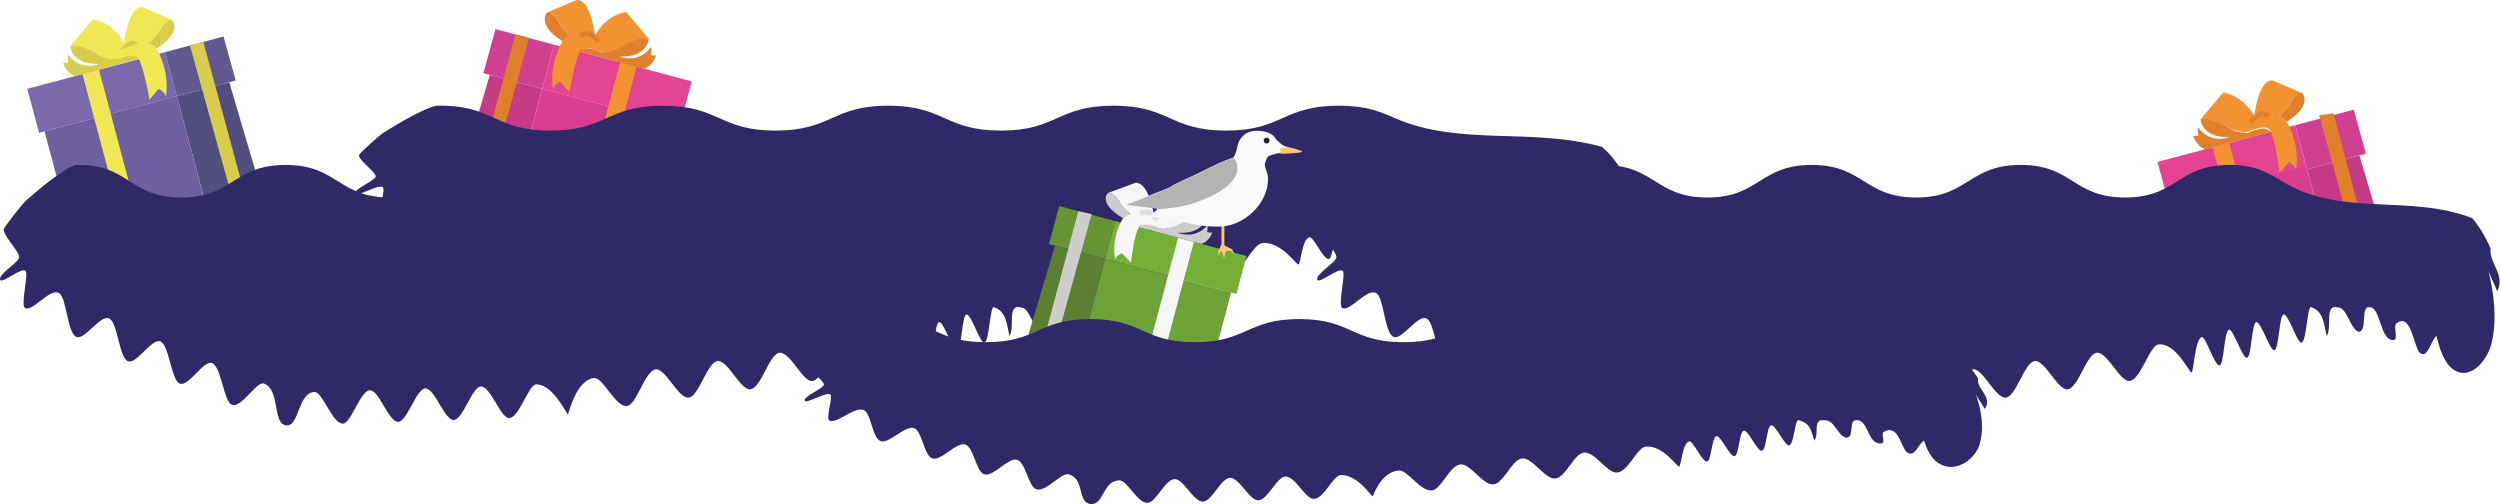 <?xml version="1.0" encoding="UTF-8"?>
<svg id="Laag_1" data-name="Laag 1" xmlns="http://www.w3.org/2000/svg" viewBox="0 0 241.02 48.6">
  <defs>
    <style>
      .cls-1 {
        fill: #615890;
      }

      .cls-2 {
        fill: #c73a86;
      }

      .cls-3 {
        fill: #fac775;
      }

      .cls-4 {
        stroke: #e1802c;
      }

      .cls-4, .cls-5 {
        fill: none;
        stroke-miterlimit: 1;
        stroke-width: .5px;
      }

      .cls-6 {
        fill: #6da236;
      }

      .cls-7 {
        fill: #302967;
      }

      .cls-8 {
        fill: #f7f6f6;
      }

      .cls-9 {
        fill: #f0e754;
      }

      .cls-10 {
        fill: #e1802c;
      }

      .cls-11 {
        fill: #524e7e;
      }

      .cls-12 {
        fill: #e34592;
      }

      .cls-13 {
        fill: #ce4190;
      }

      .cls-5 {
        stroke: #dedede;
      }

      .cls-14 {
        fill: #b3b3b3;
      }

      .cls-15 {
        fill: #f9f9f9;
      }

      .cls-16 {
        fill: #cecdcc;
      }

      .cls-17 {
        fill: #5d7f31;
      }

      .cls-18 {
        fill: #72b038;
      }

      .cls-19 {
        fill: #d83f8f;
      }

      .cls-20 {
        fill: #1f1f1e;
      }

      .cls-21 {
        fill: #6e5f9f;
      }

      .cls-22 {
        fill: #f29231;
      }

      .cls-23 {
        fill: #689435;
      }

      .cls-24 {
        fill: #d8cc4d;
      }

      .cls-25 {
        fill: #7c69ac;
      }
    </style>
  </defs>
  <g>
    <polygon class="cls-12" points="66.69 7.85 53.41 4.31 52.27 8.56 65.24 12.02 65.55 12.1 66.69 7.85"/>
    <rect class="cls-19" x="52.08" y="8.71" width="10.45" height="13.19" transform="translate(27.76 66.74) rotate(-75.08)"/>
    <rect class="cls-22" x="51.24" y="12.57" width="14.84" height="1.65" transform="translate(30.62 66.63) rotate(-75.08)"/>
    <polygon class="cls-13" points="47.77 2.81 53.41 4.31 52.27 8.56 46.6 7.05 47.77 2.81"/>
    <polygon class="cls-2" points="49.58 18.65 44.27 17.24 44.34 16.97 47.22 7.22 52.27 8.56 49.58 18.65"/>
    <polygon class="cls-10" points="51.01 3.67 47.04 17.98 45.81 17.65 49.69 3.32 51.01 3.67"/>
    <path class="cls-22" d="M57.37,3.48s.73-1.87,2.99-2.33l2.16,2.56s-.97-.04-2.84,1.1c0,0-1.25.36-1.69.22s-1.58-.71-2-.19-1.04,3.55-1.08,4.07l-.9-1.05s-.67.33-.68.77c0,0-.51-2.15.89-4.67,0,0,.5-.47.79-.42,0,0-.92-.9-1.04-1.21s-.67-1.26-1.23-1.13L55.58.01s.57-.17,1.08.84c.51,1.02.71,2.63.71,2.63Z"/>
    <path class="cls-4" d="M57.72,4.08s-.87-1.44-1.73-.61"/>
    <path class="cls-10" d="M52.74,1.22s-1.08,1.12,1.48,2.76c0,0,.49-.5.79-.42l-.94-1.04s-.67-1.53-1.33-1.31Z"/>
    <path class="cls-10" d="M62.54,3.73s-.07,1.82-2.81,1.72c0,0,1.72.79,3.06-.92,0,0,.04.49-.06.77,0,0,.42.12.52,0,0,0-.24,1-1.16,1.33l-6.28-1.67s.26-.77,2.17.09c0,0,1.03.01,1.68-.39,0,0,1.83-1.21,2.88-.93Z"/>
  </g>
  <g>
    <polygon class="cls-25" points="2.63 8.56 15.91 5.02 17.05 9.27 4.08 12.72 3.77 12.81 2.63 8.56"/>
    <rect class="cls-21" x="5.42" y="10.79" width="13.19" height="10.45" transform="translate(-3.72 3.63) rotate(-14.92)"/>
    <rect class="cls-9" x="9.83" y="6.68" width="1.65" height="14.84" transform="translate(-3.27 3.22) rotate(-14.92)"/>
    <polygon class="cls-1" points="21.55 3.52 15.91 5.02 17.05 9.27 22.72 7.75 21.55 3.52"/>
    <polygon class="cls-11" points="19.74 19.36 25.05 17.94 24.98 17.68 22.1 7.92 17.05 9.27 19.74 19.36"/>
    <polygon class="cls-24" points="18.3 4.35 22.28 18.68 23.5 18.36 19.6 4.03 18.3 4.35"/>
    <path class="cls-9" d="M11.95,4.19s-.73-1.87-2.99-2.33l-2.16,2.56s.98-.21,2.85.93c0,0,.69.53,1.59.39.46-.07,1.67-.67,2.08-.15s1.04,3.51,1.08,4.03l.9-1.05s.67.33.68.77c0,0,.51-2.15-.89-4.67,0,0-.5-.47-.79-.42,0,0,.92-.9,1.04-1.21s.67-1.26,1.23-1.13l-2.84-1.21s-.57-.17-1.08.84-.71,2.63-.71,2.63Z"/>
    <path class="cls-24" d="M11.6,4.79s.87-1.44,1.73-.61"/>
    <path class="cls-24" d="M16.58,1.92s1.08,1.12-1.48,2.76c0,0-.49-.5-.79-.42l.94-1.04s.67-1.53,1.33-1.31Z"/>
    <path class="cls-24" d="M6.78,4.44s.07,1.82,2.81,1.72c0,0-1.72.79-3.06-.92,0,0-.04.49.06.77,0,0-.42.12-.52,0,0,0,.24,1,1.16,1.33l6.14-1.64s-.07-.64-1.44-.18c-.55.18-1.14.24-1.69.09-.2-.06-.4-.13-.58-.24,0,0-1.83-1.21-2.88-.93Z"/>
  </g>
  <path class="cls-7" d="M154.36,14.14c-6.75-1.85-13.66-.04-19.86-2.74-.68-.3-1.36-.6-2.21-.83-.85-.23-1.87-.38-3.22-.38-5.43,0-5.43,2.4-10.86,2.4-5.43,0-5.43-2.4-10.86-2.4-5.43,0-5.43,2.4-10.86,2.4-5.43,0-5.43-2.4-10.86-2.4-5.43,0-5.43,2.4-10.86,2.4-5.43,0-5.43-2.4-10.86-2.4-5.43,0-5.43,2.4-10.86,2.4-5.43,0-5.45-2.49-10.88-2.4-.66.01-2.49,1.02-2.92,1.25-.37.19-2.03,1.18-2.39,1.43-.37.26-1.98,1.7-2.22,2.03-.29.39,1.65,1.72,1.58,2.12-.08.42-2.22,1.25-1.97,1.67.19.32,2.22-.96,2.65-.65.31.22-.53,2.5-.08,2.72.74.35,2.57-1.48,3.54-1.1.82.32.86,2.9,1.79,3.23.85.3,2.53-1.66,3.44-1.35.87.29,1.02,2.87,1.93,3.16.89.28,2.51-1.73,3.4-1.46.91.28,1.12,2.85,2,3.11.93.28,2.51-1.77,3.37-1.52.96.28,1.21,2.84,2.05,3.08,1.02.29,2.57-1.78,3.35-1.56,1.68.46.86,2.92,2.26,3.08,1.43.17,1.22-2.42,3-2.46.83-.02,1.86,2.36,2.94,2.34.9-.02,1.82-2.44,2.83-2.47.93-.02,1.95,2.36,2.94,2.34.95-.02,1.86-2.45,2.83-2.47.97-.02,1.99,2.36,2.94,2.33.99-.02,1.9-2.45,2.83-2.47,1.02-.03,2.05,2.35,2.95,2.33,1.08-.03,1.98-2.46,2.81-2.49,1.71-.05,3.21,2.24,3.29,2.21.09-.03.8-2.5,2.71-2.69.92-.09,2.25,2.19,3.45,2.07,1-.1,1.85-2.6,2.98-2.71,1.03-.1,2.34,2.19,3.44,2.08,1.06-.1,1.9-2.6,2.98-2.7,1.08-.1,2.38,2.18,3.44,2.08,1.1-.11,1.95-2.6,2.98-2.7,1.13-.11,2.44,2.18,3.44,2.08,1.2-.12,2.06-2.61,2.98-2.7,1.79-.17,3.24,2.1,3.47,2.07.21-.02.35-2.49,1.06-2.62.41-.08,1.34,2.19,1.87,2.09.44-.09.46-2.54.96-2.64.46-.09,1.4,2.17,1.88,2.08.47-.09.48-2.54.95-2.64.48-.09,1.42,2.17,1.89,2.08.49-.1.5-2.55.95-2.64.5-.1,1.44,2.17,1.88,2.08.53-.1.56-2.55.97-2.63,1.34.33,1.34,1.23,1.64,2.14.6-.6-.3-2.4,1.2-2.1.9,0,1.2,1.5,2.1,1.8.9,0,.3-1.5.9-1.8,1.5-.3,1.2,2.4,2.71,2.4.6,0,0-.9.3-1.2,1.5-.9,1.8,1.5,2.4,2.1.9.6,1.2-.9,1.8-1.2.3.9.6,1.5,1.2,2.1,1.8,1.5,3.91,0,4.51-1.5.6-1.8.3-3.61-.3-5.41.3.6.6.9.9,1.5.9-1.2-.9-2.1-.68-3.16-.5-.8-1.15-1.62-1.89-2.21"/>
  <path class="cls-7" d="M111.41,21.05c-6.26-2.41-12.67-.05-18.41-3.58-.63-.39-1.26-.78-2.05-1.08-.79-.29-1.73-.49-2.99-.49-5.03,0-5.03,3.14-10.07,3.14s-5.03-3.14-10.07-3.14c-5.04,0-5.04,3.14-10.07,3.14-5.04,0-5.04-3.14-10.07-3.14-5.04,0-5.04,3.14-10.07,3.14-5.04,0-5.04-3.14-10.07-3.14-5.04,0-5.04,3.14-10.07,3.14-5.04,0-5.06-3.26-10.09-3.14-.61.02-2.31,1.34-2.71,1.63-.34.25-1.88,1.54-2.22,1.86-.34.34-1.83,2.22-2.06,2.65-.27.5,1.53,2.24,1.46,2.76-.07.55-2.06,1.63-1.83,2.18.18.41,2.06-1.26,2.45-.85.29.29-.49,3.27-.07,3.55.69.46,2.39-1.93,3.28-1.43.76.42.79,3.79,1.66,4.22.79.4,2.34-2.17,3.19-1.77.81.38.95,3.74,1.79,4.12.83.37,2.32-2.26,3.15-1.9.84.36,1.04,3.72,1.85,4.06.86.36,2.32-2.31,3.13-1.98.89.36,1.12,3.71,1.9,4.02.94.37,2.39-2.32,3.11-2.04,1.56.6.8,3.81,2.09,4.02,1.33.22,1.13-3.16,2.78-3.21.77-.02,1.72,3.08,2.72,3.05.83-.03,1.68-3.19,2.62-3.22.86-.03,1.81,3.08,2.72,3.05.88-.03,1.73-3.19,2.62-3.22.9-.03,1.85,3.07,2.73,3.04.91-.03,1.76-3.2,2.62-3.23.94-.03,1.9,3.07,2.73,3.04,1-.04,1.84-3.21,2.61-3.24,1.58-.07,2.97,2.93,3.05,2.89.08-.04.74-3.26,2.51-3.51.86-.12,2.08,2.86,3.2,2.7.93-.13,1.71-3.39,2.76-3.53.96-.13,2.17,2.85,3.19,2.72.98-.13,1.77-3.39,2.76-3.52,1-.14,2.21,2.85,3.19,2.72,1.02-.14,1.81-3.39,2.77-3.52,1.05-.14,2.26,2.84,3.19,2.72,1.11-.15,1.91-3.41,2.77-3.52,1.66-.23,3,2.74,3.21,2.7.19-.03.33-3.25.98-3.42.38-.1,1.24,2.86,1.73,2.73.41-.11.43-3.31.89-3.44.42-.12,1.3,2.84,1.75,2.71.43-.12.44-3.32.88-3.44.44-.12,1.32,2.83,1.75,2.71.45-.13.46-3.32.88-3.44.46-.13,1.33,2.83,1.74,2.71.49-.13.52-3.33.9-3.43,1.24.43,1.24,1.61,1.52,2.79.56-.78-.28-3.14,1.11-2.75.84,0,1.11,1.96,1.95,2.35.84,0,.28-1.96.84-2.35,1.39-.39,1.12,3.14,2.51,3.14.56,0,0-1.18.28-1.57,1.39-1.18,1.67,1.96,2.23,2.75.84.78,1.11-1.18,1.67-1.57.28,1.18.56,1.96,1.11,2.75,1.67,1.96,3.62,0,4.18-1.96.56-2.35.28-4.71-.28-7.06.28.78.56,1.18.84,1.96.84-1.57-.84-2.75-.63-4.12-.46-1.05-1.07-2.11-1.75-2.89"/>
  <g>
    <polygon class="cls-18" points="120.17 24.68 107.5 21.31 106.53 24.96 118.9 28.26 119.2 28.34 120.17 24.68"/>
    <rect class="cls-6" x="106.96" y="24.63" width="8.98" height="12.59" transform="translate(52.88 130.65) rotate(-75.08)"/>
    <rect class="cls-8" x="106.32" y="28.51" width="12.76" height="1.57" transform="translate(55.37 130.65) rotate(-75.08)"/>
    <polygon class="cls-23" points="102.13 19.87 107.5 21.31 106.53 24.96 101.12 23.52 102.13 19.87"/>
    <polygon class="cls-17" points="104.22 33.64 99.15 32.29 99.21 32.06 101.71 23.68 106.53 24.96 104.22 33.64"/>
    <polygon class="cls-16" points="105.24 20.64 101.81 33 100.66 32.69 103.96 20.36 105.24 20.64"/>
    <path class="cls-8" d="M111.24,20.68s.64-1.6,2.78-1.94l2.11,2.27s-.96-.13-2.71.81c0,0-1.13.36-1.55.23s-1.67-.57-2.06-.13-.74,2.96-.77,3.41l-.88-.93s-.62.27-.63.65c0,0-.53-1.87.74-4.02,0,0,.4-.47.74-.34,0,0-.89-.8-1.01-1.07s-.67-1.11-1.2-1.01l2.66-.98s.54-.14,1.05.76.73,2.29.73,2.29Z"/>
    <path class="cls-5" d="M111.58,21.21s-.86-1.27-1.65-.57"/>
    <path class="cls-16" d="M106.8,18.61s-1,.95,1.47,2.43c0,0,.45-.42.74-.34l-.91-.92s-.67-1.34-1.3-1.16Z"/>
    <path class="cls-16" d="M116.15,21.02s-.02,1.57-2.62,1.42c0,0,1.65.72,2.88-.73,0,0,.05.43-.04.66,0,0,.4.11.5.02,0,0-.21.86-1.07,1.12l-5.99-1.6s.22-.66,2.06.13c0,0,.98.04,1.58-.3,0,0,1.7-1.01,2.7-.74Z"/>
  </g>
  <path class="cls-7" d="M188.99,34.42c-6.26-1.71-12.67-.04-18.41-2.54-.63-.28-1.26-.56-2.05-.77-.79-.21-1.73-.35-2.99-.35-5.03,0-5.03,2.23-10.07,2.23s-5.03-2.23-10.07-2.23c-5.04,0-5.04,2.23-10.07,2.23-5.04,0-5.04-2.23-10.07-2.23-5.04,0-5.04,2.23-10.07,2.23-5.04,0-5.04-2.23-10.07-2.23-5.04,0-5.04,2.23-10.07,2.23-5.04,0-5.06-2.31-10.09-2.23-.61.01-2.31.95-2.71,1.16-.34.18-1.88,1.09-2.22,1.33-.34.24-1.83,1.58-2.06,1.88-.27.36,1.53,1.59,1.46,1.96-.07.39-2.06,1.16-1.83,1.55.18.29,2.06-.89,2.45-.61.29.21-.49,2.32-.07,2.52.69.33,2.39-1.37,3.28-1.02.76.3.79,2.69,1.66,3,.79.28,2.34-1.54,3.19-1.26.81.27.95,2.66,1.79,2.93.83.26,2.32-1.6,3.15-1.35.84.26,1.04,2.64,1.85,2.88.86.26,2.32-1.64,3.13-1.41.89.26,1.12,2.64,1.9,2.86.94.26,2.39-1.65,3.11-1.45,1.56.43.8,2.71,2.09,2.86,1.33.15,1.13-2.24,2.78-2.28.77-.02,1.72,2.19,2.72,2.17.83-.02,1.68-2.27,2.62-2.29.86-.02,1.81,2.19,2.72,2.17.88-.02,1.73-2.27,2.62-2.29.9-.02,1.85,2.18,2.73,2.16.91-.02,1.76-2.27,2.62-2.29.94-.02,1.9,2.18,2.73,2.16,1-.03,1.84-2.28,2.61-2.3,1.58-.05,2.97,2.08,3.05,2.05.08-.03.74-2.31,2.51-2.49.86-.09,2.08,2.03,3.2,1.92.93-.09,1.71-2.41,2.76-2.51.96-.09,2.17,2.03,3.19,1.93.98-.09,1.77-2.41,2.76-2.5,1-.1,2.21,2.03,3.19,1.93,1.02-.1,1.81-2.41,2.77-2.5,1.05-.1,2.26,2.02,3.19,1.93,1.11-.11,1.91-2.42,2.77-2.5,1.66-.16,3,1.95,3.21,1.92.19-.02.33-2.31.98-2.43.38-.07,1.24,2.03,1.73,1.94.41-.08.43-2.35.89-2.44.42-.08,1.3,2.02,1.75,1.93.43-.09.44-2.36.88-2.45.44-.09,1.32,2.01,1.75,1.93.45-.09.46-2.36.88-2.45.46-.09,1.33,2.01,1.74,1.93.49-.1.52-2.37.9-2.44,1.24.31,1.24,1.14,1.52,1.98.56-.56-.28-2.23,1.11-1.95.84,0,1.11,1.39,1.95,1.67.84,0,.28-1.39.84-1.67,1.39-.28,1.12,2.23,2.51,2.23.56,0,0-.84.28-1.11,1.39-.84,1.67,1.39,2.23,1.95.84.56,1.11-.84,1.67-1.11.28.84.56,1.39,1.11,1.95,1.67,1.39,3.62,0,4.18-1.39.56-1.67.28-3.34-.28-5.02.28.56.56.84.84,1.39.84-1.12-.84-1.95-.63-2.93-.46-.74-1.07-1.5-1.75-2.05"/>
  <g>
    <path class="cls-3" d="M122.98,14.4l-.08.34.86.08s2.05-.06,1.75-.24c-.3-.18-1.75-.52-1.75-.52l-.77-.36v.7Z"/>
    <rect class="cls-3" x="117.76" y="20.76" width=".28" height="3.14"/>
    <polygon class="cls-3" points="118.04 23.65 118.78 24.03 119.03 24.54 118.66 24.23 118.19 24.19 118.12 24.47 118.01 24.9 117.84 24.42 117.78 24.17 117.61 24.35 117.45 24.7 117.45 24.23 117.75 23.56 118.04 23.65"/>
    <path class="cls-15" d="M111.67,20.1l-3.09-.38,4.15-1.63c.68-.47,1.68-.84,2.59-1.29,1.74-.87,2.73-1.34,3.45-1.57.05-.01.09-.02.14-.04.23-.36.34-.83.39-1.1,0-.04.26-1.48,1.84-1.48,1.08,0,1.62.34,1.86.79h0s.49.5.63.57c.14.07.62.35.37.28-.25-.07-.68.14-.68.14l.22.27-1.22.37s0,0,0,0c-.19.16-.25.38-.35.65-.15.41.27.84.28,1.55.02,2.41-2.34,4.62-4.77,4.62-1.5,0-3.06-.24-4.15-.77l-2.51-.21.87-.77Z"/>
    <path class="cls-14" d="M111.64,20.16l.03-.03-3.09-.38,4.15-1.63c.68-.47,1.68-.84,2.59-1.29,1.74-.87,2.73-1.34,3.45-1.57.05-.01.09-.02.14-.04.14.16.26.33.32.53.47,1.43-1.26,2.89-4.17,3.84-1,.33-2.22.52-3.43.57"/>
    <circle class="cls-20" cx="122.11" cy="13.55" r=".28"/>
  </g>
  <g>
    <polygon class="cls-12" points="208 15.61 221.28 12.07 222.34 16.05 209.45 19.78 209.14 19.86 208 15.61"/>
    <polygon class="cls-19" points="209.56 19.31 212.36 29.82 225.11 26.42 222.33 16 209.56 19.31"/>
    <rect class="cls-22" x="215.2" y="13.74" width="1.65" height="14.84" transform="translate(1.84 56.34) rotate(-14.92)"/>
    <polygon class="cls-13" points="226.92 10.57 221.28 12.07 222.42 16.32 228.09 14.81 226.92 10.57"/>
    <polygon class="cls-2" points="225.11 26.42 230.42 25 230.35 24.74 227.47 14.98 222.42 16.32 225.11 26.42"/>
    <polygon class="cls-10" points="223.59 11.12 227.48 25.22 228.68 24.9 224.96 10.92 223.59 11.12"/>
    <path class="cls-22" d="M217.32,11.25s-.73-1.87-2.99-2.33l-2.16,2.56s.98-.21,2.85.93c0,0,1.21.43,1.65.29s1.72-.71,2.14-.2.92,3.66.96,4.18l.9-1.05s.67.33.68.77c0,0,.51-2.15-.89-4.67,0,0-.5-.47-.79-.42,0,0,.92-.9,1.04-1.21s.67-1.26,1.23-1.13l-2.84-1.21s-.57-.17-1.08.84-.71,2.63-.71,2.63Z"/>
    <path class="cls-4" d="M216.97,11.84s.87-1.44,1.73-.61"/>
    <path class="cls-10" d="M221.95,8.98s1.08,1.12-1.48,2.76c0,0-.49-.5-.79-.42l.94-1.04s.67-1.53,1.33-1.31Z"/>
    <path class="cls-10" d="M212.15,11.49s.07,1.82,2.81,1.72c0,0-1.72.79-3.06-.92,0,0-.04.49.06.77,0,0-.42.12-.52,0,0,0,.24,1,1.16,1.33l6.28-1.67s-.26-.77-2.17.09c0,0-1.03.01-1.68-.39,0,0-1.83-1.21-2.88-.93Z"/>
  </g>
  <path class="cls-7" d="M238.4,21.05c-6.26-2.41-12.67-.05-18.41-3.58-.63-.39-1.26-.78-2.05-1.08-.79-.29-1.73-.49-2.99-.49-5.03,0-5.03,3.14-10.07,3.14s-5.03-3.14-10.07-3.14c-5.04,0-5.04,3.14-10.07,3.14-5.04,0-5.04-3.14-10.07-3.14-5.04,0-5.04,3.14-10.07,3.14-5.04,0-5.04-3.14-10.07-3.14-5.04,0-5.04,3.14-10.07,3.14-5.04,0-5.06-3.26-10.09-3.14-.61.02-2.31,1.34-2.71,1.63-.34.25-1.88,1.54-2.22,1.86-.34.34-1.83,2.22-2.06,2.65-.27.5,1.53,2.24,1.46,2.76-.07.55-2.06,1.63-1.83,2.18.18.41,2.06-1.26,2.45-.85.29.29-.49,3.27-.07,3.55.69.46,2.39-1.93,3.28-1.43.76.42.79,3.79,1.66,4.22.79.4,2.34-2.17,3.19-1.77.81.38.95,3.74,1.79,4.12.83.37,2.32-2.26,3.15-1.9.84.36,1.04,3.72,1.85,4.06.86.36,2.32-2.31,3.13-1.98.89.36,1.12,3.71,1.9,4.02.94.37,2.39-2.32,3.11-2.04,1.56.6.8,3.81,2.09,4.02,1.33.22,1.13-3.16,2.78-3.21.77-.02,1.72,3.08,2.72,3.05.83-.03,1.68-3.19,2.62-3.22.86-.03,1.81,3.08,2.72,3.05.88-.03,1.73-3.19,2.62-3.22.9-.03,1.85,3.07,2.73,3.04.91-.03,1.76-3.2,2.62-3.23.94-.03,1.9,3.07,2.73,3.04,1-.04,1.84-3.21,2.61-3.24,1.58-.07,2.97,2.93,3.05,2.89.08-.04.74-3.26,2.51-3.51.86-.12,2.08,2.86,3.2,2.7.93-.13,1.71-3.39,2.76-3.53.96-.13,2.17,2.85,3.19,2.72.98-.13,1.77-3.39,2.76-3.52,1-.14,2.21,2.85,3.19,2.72,1.02-.14,1.81-3.39,2.77-3.52,1.05-.14,2.26,2.84,3.19,2.72,1.11-.15,1.91-3.41,2.77-3.52,1.66-.23,3,2.74,3.21,2.7.19-.03.33-3.25.98-3.42.38-.1,1.24,2.86,1.73,2.73.41-.11.43-3.31.89-3.44.42-.12,1.3,2.84,1.75,2.71.43-.12.44-3.32.88-3.44.44-.12,1.32,2.83,1.75,2.71.45-.13.46-3.32.88-3.44.46-.13,1.33,2.83,1.74,2.71.49-.13.52-3.33.9-3.43,1.24.43,1.24,1.61,1.52,2.79.56-.78-.28-3.14,1.11-2.75.84,0,1.11,1.96,1.95,2.35.84,0,.28-1.96.84-2.35,1.39-.39,1.12,3.14,2.51,3.14.56,0,0-1.18.28-1.57,1.39-1.18,1.67,1.96,2.23,2.75.84.78,1.11-1.18,1.67-1.57.28,1.18.56,1.96,1.11,2.75,1.67,1.96,3.62,0,4.18-1.96.56-2.35.28-4.71-.28-7.06.28.78.56,1.18.84,1.96.84-1.57-.84-2.75-.63-4.12-.46-1.05-1.07-2.11-1.75-2.89"/>
</svg>